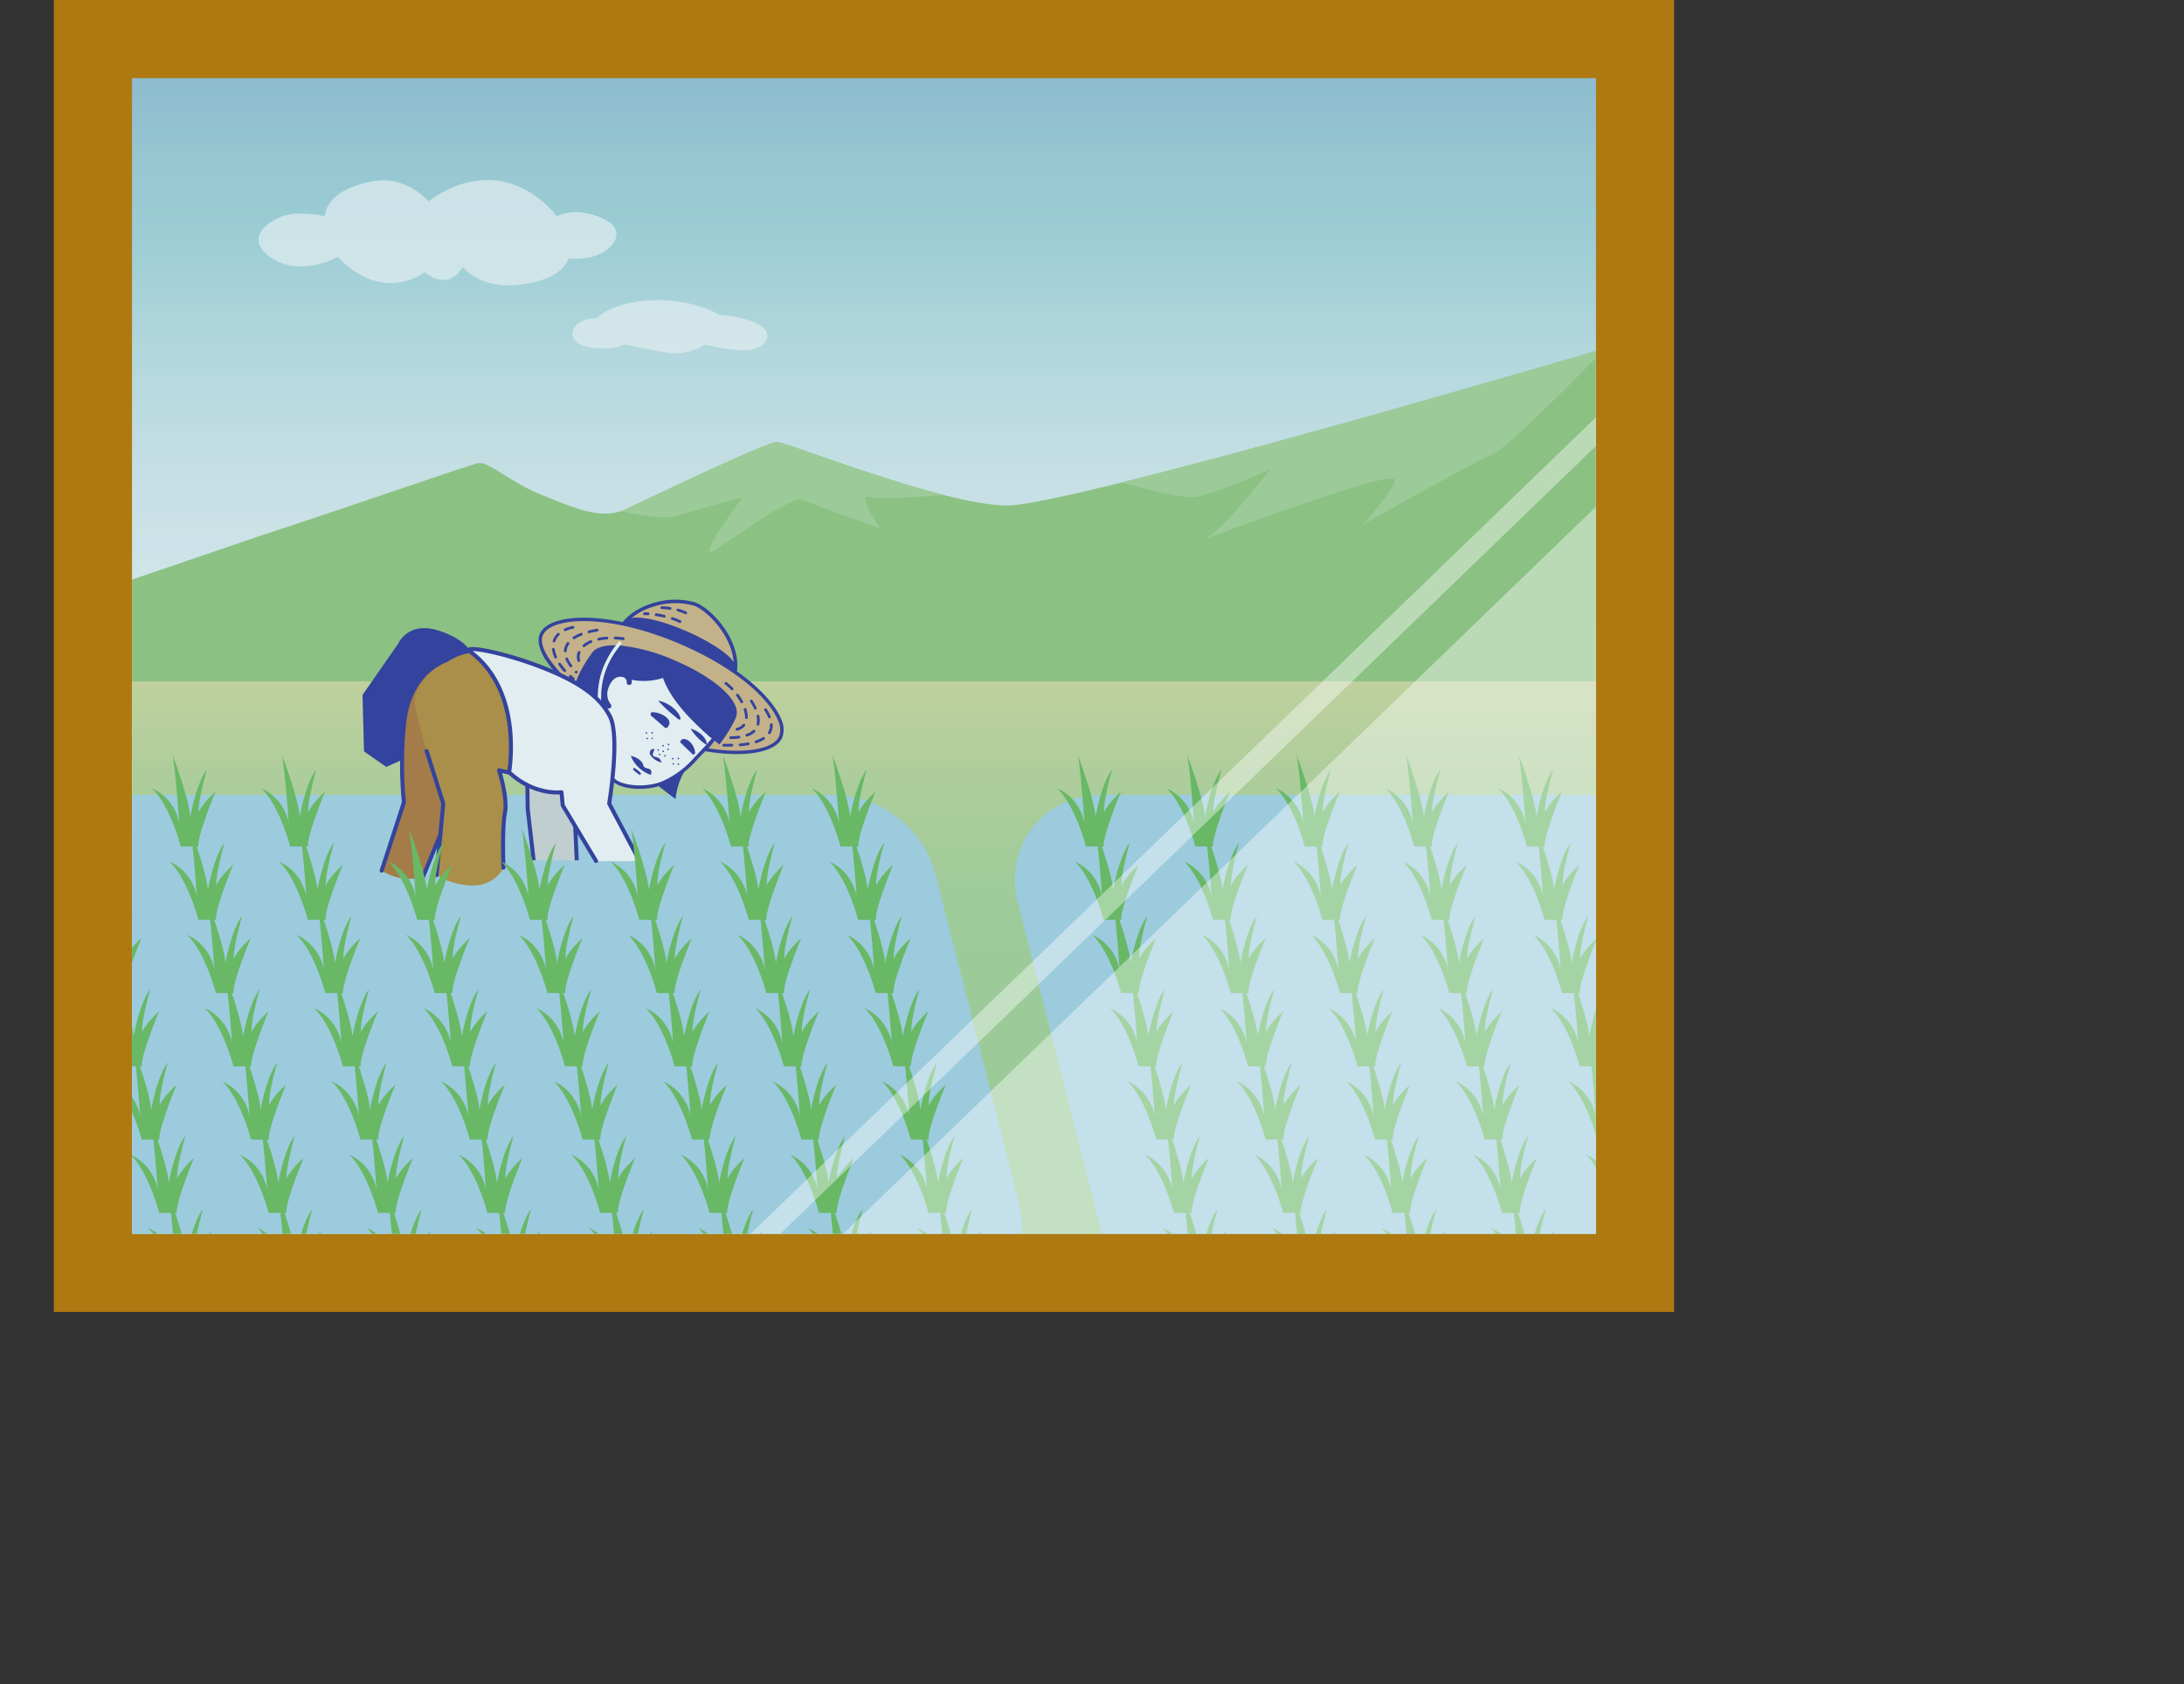 <svg xmlns="http://www.w3.org/2000/svg" viewBox="0 0 541.91 417.93"><rect x="0" y="0" width="541.91" height="417.93" fill="#333333" stroke="none"/><defs><linearGradient id="名称未設定グラデーション_106" x1="214.38" y1="163.99" x2="214.38" y2="-.62" gradientUnits="userSpaceOnUse"><stop offset="0" stop-color="#ecf5f7"/><stop offset=".13" stop-color="#e6f2f5"/><stop offset=".29" stop-color="#d6ebee"/><stop offset=".47" stop-color="#bcdfe4"/><stop offset=".65" stop-color="#9bd0d7"/><stop offset=".75" stop-color="#95c9d4"/><stop offset=".91" stop-color="#83b6cd"/><stop offset="1" stop-color="#74a7c7"/></linearGradient><linearGradient id="名称未設定グラデーション_2" x1="214.38" y1="237.65" x2="214.38" y2="152.33" gradientUnits="userSpaceOnUse"><stop offset="0" stop-color="#9dce83"/><stop offset=".21" stop-color="#a2cf84"/><stop offset=".47" stop-color="#b1d186"/><stop offset=".75" stop-color="#c9d589"/><stop offset="1" stop-color="#e5da8d"/></linearGradient><clipPath id="clip-path" transform="translate(13.37)"><path style="fill:none" d="M19.4 19.4h363.23v286.79H19.4z"/></clipPath><clipPath id="clip-path-2" transform="translate(13.37)"><path class="cls-2" d="M19.4 19.4h363.23v286.79H19.4z"/></clipPath><style>.cls-17{fill:none}.cls-2{fill:#9cc2cc;opacity:.3}.cls-3{fill:#af7912}.cls-13,.cls-20,.cls-6{fill:#fff}.cls-6{opacity:.7}.cls-8{fill:#9dce83}.cls-10{fill:#9dcee5}.cls-11{fill:#53b43b}.cls-12{fill:#080d89}.cls-14{fill:#d4a96e}.cls-17{stroke:#080d89;stroke-linecap:round;stroke-linejoin:round}.cls-20{opacity:.4}</style></defs><g id="レイヤー_2" data-name="レイヤー 2"><g id="レイヤー_1-2" data-name="レイヤー 1"><path class="cls-3" transform="rotate(-90 207.695 156.115)" d="M38.22-38.22h325.59v402.03H38.22z"/><path style="fill:url(#名称未設定グラデーション_106)" d="M32.77 19.4H396v286.79H32.77z"/><path style="fill:url(#名称未設定グラデーション_2)" d="M32.77 169.07H396v137.12H32.77z"/><path class="cls-6" d="M141.42 85.42s-1.72 1.62-8.32.78-5.56-7.2 1.53-7.2c0 0 4-4.23 14.2-4.5s16.41 3.69 16.41 3.69 5.61.13 9.74 2.42 1.4 5.88-2.55 6.27-10.88-1.36-10.88-1.36a13.72 13.72 0 0 1-10.26 1.85c-6.29-1.11-9.87-1.95-9.87-1.95ZM70.45 63.77s-9.2 5.24-16.68.1.81-10.5 6.11-10.87a32.63 32.63 0 0 1 7.38.62S67 47 79.64 44.91C87.53 43.59 93 50 93 50s8-6.87 18.16-5c8.45 1.56 13.64 8.69 13.64 8.69s4.88-2.9 12.31 1c5.89 3.11.66 10.42-9.45 9.47 0 0-1 5.25-12.25 6.52-9.81 1.11-14-4.43-14-4.43s-3 6.34-9.41 1.3c0 .03-10.17 8.09-21.55-3.78Z" transform="translate(13.37)"/><path d="M51.7 132.8c24.16-7.88 51-17.33 53.58-17.86s7.88 4.73 15.76 7.88 14.7 6.3 20.48 3.68 35.2-16.81 37.82-16.81 41.5 15.76 57.26 15.76 146-38.35 146-38.35v82H19.4v-25.27Z" transform="translate(13.37)" style="fill:#85c265"/><path class="cls-8" d="M154.13 128.07c5.25-1.57 16.81-4.72 16.81-4.72s-12.33 16.43-6.83 13.13c2.62-1.58 16.81-12.08 21-12.61l20 7.35s-6.3-8.93-2.63-7.87c1.67.47 9.24.3 18.15-.56-17.57-4.49-39.32-13.1-41.26-13.1-2.62 0-32 14.18-37.82 16.81-.32.14-.64.27-1 .38 5.45 1.12 11.18 1.91 13.58 1.19ZM382.63 87.1s-74.62 22-117.74 32.65c6 1.66 14.89 3.93 17.93 3.6 4.73-.53 18.91-6.83 18.91-6.83s-11.55 15.23-16.28 17.33c0 0 47.28-17.9 47.28-14.71 0 2.1-7.88 11-7.88 11s27.84-15.75 32-17.33c2.76-1 16.84-14.75 25.74-24Z" transform="translate(13.37)"/><g style="clip-path:url(#clip-path)"><path class="cls-10" d="M465.23 331.49h-178a26.7 26.7 0 0 1-25.88-20.15l-22.28-87.87a21 21 0 0 1 20.37-26.18h185.3a26.69 26.69 0 0 1 25.89 20.14l20.48 80.79a26.7 26.7 0 0 1-25.88 33.27Z" transform="translate(13.37)"/><path class="cls-11" d="M256.09 210.08s-2.55-10-7.13-14.45a11.89 11.89 0 0 1 6.77 8.71s-.82-12-1.64-16.93c0 0 4.1 10.93 4.37 15.3 0 0 1.41-8.22 4.14-11.77 0 0-2.26 7.81-2 10.62 0 0 .64-1.86 4.19-5.14 0 0-4.56 10.93-4.29 13.66Z" transform="translate(13.37)"/><path class="cls-11" d="M260.45 228.26s-2.55-10-7.13-14.45a11.9 11.9 0 0 1 6.77 8.72s-.82-12-1.64-16.94c0 0 4.1 10.93 4.37 15.3 0 0 1.41-8.22 4.14-11.77 0 0-2.26 7.81-2 10.62 0 0 .63-1.86 4.19-5.13 0 0-4.56 10.92-4.29 13.65Z" transform="translate(13.37)"/><path class="cls-11" d="M264.81 246.45s-2.55-10-7.13-14.45a11.87 11.87 0 0 1 6.77 8.71s-.82-12-1.64-16.93c0 0 4.1 10.92 4.37 15.29 0 0 1.41-8.22 4.14-11.77 0 0-2.27 7.81-2 10.63 0 0 .63-1.86 4.18-5.14 0 0-4.55 10.92-4.28 13.66Z" transform="translate(13.37)"/><path class="cls-11" d="M269.17 264.63s-2.55-10-7.13-14.45a11.92 11.92 0 0 1 6.77 8.71s-.82-12-1.64-16.93c0 0 4.1 10.92 4.37 15.29 0 0 1.41-8.21 4.14-11.76 0 0-2.27 7.81-2.05 10.62 0 0 .64-1.86 4.19-5.14 0 0-4.55 10.93-4.28 13.66Z" transform="translate(13.37)"/><path class="cls-11" d="M273.52 282.81s-2.54-10-7.12-14.45a11.92 11.92 0 0 1 6.77 8.72s-.82-12-1.64-16.94c0 0 4.1 10.93 4.37 15.3 0 0 1.41-8.22 4.14-11.77 0 0-2.27 7.81-2.05 10.62 0 0 .64-1.86 4.19-5.13 0 0-4.55 10.92-4.28 13.65Z" transform="translate(13.37)"/><path class="cls-11" d="M277.88 301s-2.54-10-7.12-14.45a11.89 11.89 0 0 1 6.77 8.71s-.82-12-1.64-16.93c0 0 4.1 10.92 4.37 15.29 0 0 1.4-8.22 4.14-11.77 0 0-2.27 7.81-2 10.63 0 0 .64-1.86 4.19-5.14 0 0-4.55 10.92-4.28 13.66Z" transform="translate(13.37)"/><path class="cls-11" d="M282.24 319.18s-2.54-10-7.12-14.45a11.92 11.92 0 0 1 6.77 8.71s-.82-12-1.64-16.93c0 0 4.1 10.92 4.37 15.29 0 0 1.4-8.21 4.13-11.76 0 0-2.26 7.8-2 10.62 0 0 .64-1.86 4.19-5.14 0 0-4.55 10.93-4.28 13.66ZM283.23 210.08s-2.54-10-7.12-14.45a11.92 11.92 0 0 1 6.77 8.71s-.82-12-1.64-16.93c0 0 4.1 10.93 4.37 15.3 0 0 1.4-8.22 4.14-11.77 0 0-2.27 7.81-2.05 10.62 0 0 .64-1.86 4.19-5.14 0 0-4.55 10.93-4.28 13.66Z" transform="translate(13.37)"/><path class="cls-11" d="M287.59 228.26s-2.54-10-7.12-14.45a11.92 11.92 0 0 1 6.77 8.72s-.82-12-1.64-16.94c0 0 4.1 10.93 4.37 15.3 0 0 1.4-8.22 4.13-11.77 0 0-2.26 7.81-2 10.62 0 0 .64-1.86 4.19-5.13 0 0-4.55 10.92-4.28 13.65Z" transform="translate(13.37)"/><path class="cls-11" d="M292 246.45s-2.54-10-7.12-14.45a11.89 11.89 0 0 1 6.77 8.71s-.82-12-1.64-16.93c0 0 4.1 10.92 4.37 15.29 0 0 1.4-8.22 4.13-11.77 0 0-2.26 7.81-2 10.63 0 0 .64-1.86 4.19-5.14 0 0-4.55 10.92-4.28 13.66Z" transform="translate(13.37)"/><path class="cls-11" d="M296.31 264.63s-2.54-10-7.13-14.45a11.92 11.92 0 0 1 6.78 8.71s-.82-12-1.64-16.93c0 0 4.09 10.92 4.37 15.29 0 0 1.4-8.21 4.13-11.76 0 0-2.26 7.81-2 10.62 0 0 .64-1.86 4.19-5.14 0 0-4.55 10.93-4.28 13.66Z" transform="translate(13.37)"/><path class="cls-11" d="M300.67 282.81s-2.54-10-7.13-14.45a11.92 11.92 0 0 1 6.78 8.72s-.82-12-1.64-16.94c0 0 4.09 10.93 4.37 15.3 0 0 1.4-8.22 4.13-11.77 0 0-2.26 7.81-2 10.62 0 0 .64-1.86 4.19-5.13 0 0-4.56 10.92-4.28 13.65Z" transform="translate(13.37)"/><path class="cls-11" d="M305 301s-2.54-10-7.13-14.45a11.89 11.89 0 0 1 6.78 8.71s-.82-12-1.64-16.93c0 0 4.09 10.92 4.37 15.29 0 0 1.4-8.22 4.13-11.77 0 0-2.26 7.81-2 10.63 0 0 .64-1.86 4.19-5.14 0 0-4.56 10.92-4.28 13.66Z" transform="translate(13.37)"/><path class="cls-11" d="M309.39 319.18s-2.54-10-7.13-14.45a11.89 11.89 0 0 1 6.77 8.71s-.81-12-1.63-16.93c0 0 4.09 10.92 4.37 15.29 0 0 1.4-8.21 4.13-11.76 0 0-2.26 7.8-2 10.62 0 0 .64-1.86 4.19-5.14 0 0-4.56 10.93-4.28 13.66ZM310.38 210.08s-2.54-10-7.13-14.45a11.92 11.92 0 0 1 6.78 8.71s-.82-12-1.64-16.93c0 0 4.09 10.93 4.37 15.3 0 0 1.4-8.22 4.13-11.77 0 0-2.26 7.81-2 10.62 0 0 .64-1.86 4.19-5.14 0 0-4.56 10.93-4.28 13.66Z" transform="translate(13.37)"/><path class="cls-11" d="M314.74 228.26s-2.55-10-7.13-14.45a11.9 11.9 0 0 1 6.77 8.72s-.82-12-1.63-16.94c0 0 4.09 10.93 4.37 15.3 0 0 1.4-8.22 4.13-11.77 0 0-2.26 7.81-2 10.62 0 0 .64-1.86 4.19-5.13 0 0-4.56 10.92-4.28 13.65Z" transform="translate(13.37)"/><path class="cls-11" d="M319.1 246.45s-2.55-10-7.13-14.45a11.87 11.87 0 0 1 6.77 8.71s-.82-12-1.64-16.93c0 0 4.1 10.92 4.37 15.29 0 0 1.41-8.22 4.14-11.77 0 0-2.26 7.81-2 10.63 0 0 .64-1.86 4.19-5.14 0 0-4.56 10.92-4.29 13.66Z" transform="translate(13.37)"/><path class="cls-11" d="M323.46 264.63s-2.55-10-7.13-14.45a11.89 11.89 0 0 1 6.77 8.71s-.82-12-1.64-16.93c0 0 4.1 10.92 4.37 15.29 0 0 1.41-8.21 4.14-11.76 0 0-2.26 7.81-2 10.62 0 0 .64-1.86 4.19-5.14 0 0-4.56 10.93-4.29 13.66Z" transform="translate(13.37)"/><path class="cls-11" d="M327.82 282.81s-2.55-10-7.13-14.45a11.9 11.9 0 0 1 6.77 8.72s-.82-12-1.64-16.94c0 0 4.1 10.93 4.37 15.3 0 0 1.41-8.22 4.14-11.77 0 0-2.27 7.81-2 10.62 0 0 .63-1.86 4.19-5.13 0 0-4.56 10.92-4.29 13.65Z" transform="translate(13.37)"/><path class="cls-11" d="M332.18 301s-2.55-10-7.13-14.45a11.89 11.89 0 0 1 6.77 8.71s-.82-12-1.64-16.93c0 0 4.1 10.92 4.37 15.29 0 0 1.41-8.22 4.14-11.77 0 0-2.27 7.81-2.05 10.63 0 0 .64-1.86 4.19-5.14 0 0-4.55 10.92-4.28 13.66Z" transform="translate(13.37)"/><path class="cls-11" d="M336.53 319.18s-2.54-10-7.12-14.45a11.92 11.92 0 0 1 6.77 8.71s-.82-12-1.64-16.93c0 0 4.1 10.92 4.37 15.29 0 0 1.41-8.21 4.14-11.76 0 0-2.27 7.8-2.05 10.62 0 0 .64-1.86 4.19-5.14 0 0-4.55 10.93-4.28 13.66ZM337.53 210.08s-2.55-10-7.13-14.45a11.92 11.92 0 0 1 6.77 8.71s-.82-12-1.64-16.93c0 0 4.1 10.93 4.37 15.3 0 0 1.41-8.22 4.14-11.77 0 0-2.27 7.81-2.05 10.62 0 0 .64-1.86 4.19-5.14 0 0-4.55 10.93-4.28 13.66Z" transform="translate(13.37)"/><path class="cls-11" d="M341.88 228.26s-2.54-10-7.12-14.45a11.92 11.92 0 0 1 6.77 8.72s-.82-12-1.64-16.94c0 0 4.1 10.93 4.37 15.3 0 0 1.41-8.22 4.14-11.77 0 0-2.27 7.81-2 10.62 0 0 .64-1.86 4.19-5.13 0 0-4.55 10.92-4.28 13.65Z" transform="translate(13.37)"/><path class="cls-11" d="M346.24 246.45s-2.54-10-7.12-14.45a11.89 11.89 0 0 1 6.77 8.71s-.82-12-1.64-16.93c0 0 4.1 10.92 4.37 15.29 0 0 1.4-8.22 4.14-11.77 0 0-2.27 7.81-2.05 10.63 0 0 .64-1.86 4.19-5.14 0 0-4.55 10.92-4.28 13.66Z" transform="translate(13.37)"/><path class="cls-11" d="M350.6 264.63s-2.54-10-7.12-14.45a11.92 11.92 0 0 1 6.77 8.71s-.82-12-1.64-16.93c0 0 4.1 10.92 4.37 15.29 0 0 1.4-8.21 4.13-11.76 0 0-2.26 7.81-2 10.62 0 0 .64-1.86 4.19-5.14 0 0-4.55 10.93-4.28 13.66Z" transform="translate(13.37)"/><path class="cls-11" d="M355 282.81s-2.54-10-7.12-14.45a11.92 11.92 0 0 1 6.77 8.72s-.82-12-1.64-16.94c0 0 4.1 10.93 4.37 15.3 0 0 1.4-8.22 4.13-11.77 0 0-2.26 7.81-2 10.62 0 0 .64-1.86 4.19-5.13 0 0-4.55 10.92-4.28 13.65Z" transform="translate(13.37)"/><path class="cls-11" d="M359.32 301s-2.54-10-7.13-14.45a11.89 11.89 0 0 1 6.78 8.71s-.82-12-1.64-16.93c0 0 4.1 10.92 4.37 15.29 0 0 1.4-8.22 4.13-11.77 0 0-2.26 7.81-2 10.63 0 0 .64-1.86 4.19-5.14 0 0-4.55 10.92-4.28 13.66Z" transform="translate(13.37)"/><path class="cls-11" d="M363.68 319.18s-2.54-10-7.13-14.45a11.92 11.92 0 0 1 6.78 8.71s-.82-12-1.64-16.93c0 0 4.09 10.92 4.37 15.29 0 0 1.4-8.21 4.13-11.76 0 0-2.26 7.8-2 10.62 0 0 .64-1.86 4.19-5.14 0 0-4.56 10.93-4.28 13.66ZM365.5 210.08s-2.54-10-7.12-14.45a11.92 11.92 0 0 1 6.77 8.71s-.82-12-1.64-16.93c0 0 4.1 10.93 4.37 15.3 0 0 1.4-8.22 4.14-11.77 0 0-2.27 7.81-2 10.62 0 0 .64-1.86 4.19-5.14 0 0-4.55 10.93-4.28 13.66Z" transform="translate(13.37)"/><path class="cls-11" d="M369.86 228.26s-2.54-10-7.12-14.45a11.92 11.92 0 0 1 6.77 8.72s-.82-12-1.64-16.94c0 0 4.1 10.93 4.37 15.3 0 0 1.4-8.22 4.13-11.77 0 0-2.26 7.81-2 10.62 0 0 .64-1.86 4.19-5.13 0 0-4.55 10.92-4.28 13.65Z" transform="translate(13.37)"/><path class="cls-11" d="M374.22 246.45s-2.54-10-7.12-14.45a11.89 11.89 0 0 1 6.77 8.71s-.82-12-1.64-16.93c0 0 4.1 10.92 4.37 15.29 0 0 1.4-8.22 4.13-11.77 0 0-2.26 7.81-2 10.63 0 0 .64-1.86 4.19-5.14 0 0-4.55 10.92-4.28 13.66Z" transform="translate(13.37)"/><path class="cls-11" d="M378.58 264.63s-2.54-10-7.13-14.45a11.92 11.92 0 0 1 6.78 8.71s-.82-12-1.64-16.93c0 0 4.09 10.92 4.37 15.29 0 0 1.4-8.21 4.13-11.76 0 0-2.26 7.81-2 10.62 0 0 .64-1.86 4.19-5.14 0 0-4.55 10.93-4.28 13.66Z" transform="translate(13.37)"/><path class="cls-11" d="M382.94 282.81s-2.54-10-7.13-14.45a11.92 11.92 0 0 1 6.78 8.72s-.82-12-1.64-16.94c0 0 4.09 10.93 4.37 15.3 0 0 1.4-8.22 4.13-11.77 0 0-2.26 7.81-2 10.62 0 0 .64-1.86 4.19-5.13 0 0-4.56 10.92-4.28 13.65Z" transform="translate(13.37)"/><path class="cls-11" d="M387.3 301s-2.54-10-7.13-14.45a11.89 11.89 0 0 1 6.78 8.71s-.82-12-1.64-16.93c0 0 4.09 10.92 4.37 15.29 0 0 1.4-8.22 4.13-11.77 0 0-2.26 7.81-2 10.63 0 0 .64-1.86 4.19-5.14 0 0-4.56 10.92-4.28 13.66Z" transform="translate(13.37)"/><path class="cls-11" d="M391.66 319.18s-2.54-10-7.13-14.45a11.89 11.89 0 0 1 6.77 8.71s-.81-12-1.63-16.93c0 0 4.09 10.92 4.37 15.29 0 0 1.4-8.21 4.13-11.76 0 0-2.26 7.8-2 10.62 0 0 .64-1.86 4.19-5.14 0 0-4.56 10.93-4.28 13.66ZM392.65 210.08s-2.54-10-7.13-14.45a11.92 11.92 0 0 1 6.78 8.71s-.82-12-1.64-16.93c0 0 4.09 10.93 4.37 15.3 0 0 1.4-8.22 4.13-11.77 0 0-2.26 7.81-2 10.62 0 0 .64-1.86 4.19-5.14 0 0-4.56 10.93-4.28 13.66Z" transform="translate(13.37)"/><path class="cls-11" d="M397 228.26s-2.55-10-7.13-14.45a11.9 11.9 0 0 1 6.77 8.72s-.82-12-1.63-16.94c0 0 4.09 10.93 4.37 15.3 0 0 1.4-8.22 4.13-11.77 0 0-2.26 7.81-2 10.62 0 0 .64-1.86 4.19-5.13 0 0-4.56 10.92-4.28 13.65Z" transform="translate(13.37)"/><path class="cls-11" d="M401.37 246.45s-2.55-10-7.13-14.45a11.87 11.87 0 0 1 6.77 8.71s-.82-12-1.64-16.93c0 0 4.1 10.92 4.37 15.29 0 0 1.41-8.22 4.14-11.77 0 0-2.26 7.81-2 10.63 0 0 .64-1.86 4.19-5.14 0 0-4.56 10.92-4.28 13.66Z" transform="translate(13.37)"/><path class="cls-11" d="M405.73 264.63s-2.55-10-7.13-14.45a11.89 11.89 0 0 1 6.77 8.71s-.82-12-1.64-16.93c0 0 4.1 10.92 4.37 15.29 0 0 1.41-8.21 4.14-11.76 0 0-2.26 7.81-2 10.62 0 0 .64-1.86 4.19-5.14 0 0-4.56 10.93-4.29 13.66Z" transform="translate(13.37)"/><path class="cls-11" d="M410.09 282.81s-2.55-10-7.13-14.45a11.9 11.9 0 0 1 6.77 8.72s-.82-12-1.64-16.94c0 0 4.1 10.93 4.37 15.3 0 0 1.41-8.22 4.14-11.77 0 0-2.27 7.81-2 10.62 0 0 .63-1.86 4.19-5.13 0 0-4.56 10.92-4.29 13.65Z" transform="translate(13.37)"/><path class="cls-11" d="M414.45 301s-2.55-10-7.13-14.45a11.89 11.89 0 0 1 6.77 8.71s-.82-12-1.64-16.93c0 0 4.1 10.92 4.37 15.29 0 0 1.41-8.22 4.14-11.77 0 0-2.27 7.81-2 10.63 0 0 .64-1.86 4.19-5.14 0 0-4.55 10.92-4.28 13.66Z" transform="translate(13.37)"/><path class="cls-11" d="M418.81 319.18s-2.55-10-7.13-14.45a11.92 11.92 0 0 1 6.77 8.71s-.82-12-1.64-16.93c0 0 4.1 10.92 4.37 15.29 0 0 1.41-8.21 4.14-11.76 0 0-2.27 7.8-2.05 10.62 0 0 .64-1.86 4.19-5.14 0 0-4.55 10.93-4.28 13.66ZM419.8 210.08s-2.55-10-7.13-14.45a11.92 11.92 0 0 1 6.77 8.71s-.82-12-1.64-16.93c0 0 4.1 10.93 4.37 15.3 0 0 1.41-8.22 4.14-11.77 0 0-2.27 7.81-2.05 10.62 0 0 .64-1.86 4.19-5.14 0 0-4.55 10.93-4.28 13.66Z" transform="translate(13.37)"/><path class="cls-11" d="M424.15 228.26s-2.54-10-7.12-14.45a11.92 11.92 0 0 1 6.77 8.72s-.82-12-1.64-16.94c0 0 4.1 10.93 4.37 15.3 0 0 1.41-8.22 4.14-11.77 0 0-2.27 7.81-2.05 10.62 0 0 .64-1.86 4.19-5.13 0 0-4.55 10.92-4.28 13.65Z" transform="translate(13.37)"/><path class="cls-11" d="M428.51 246.45s-2.54-10-7.12-14.45a11.89 11.89 0 0 1 6.77 8.71s-.82-12-1.64-16.93c0 0 4.1 10.92 4.37 15.29 0 0 1.4-8.22 4.14-11.77 0 0-2.27 7.81-2 10.63 0 0 .64-1.86 4.19-5.14 0 0-4.55 10.92-4.28 13.66Z" transform="translate(13.37)"/><path class="cls-11" d="M432.87 264.63s-2.54-10-7.12-14.45a11.92 11.92 0 0 1 6.77 8.71s-.82-12-1.64-16.93c0 0 4.1 10.92 4.37 15.29 0 0 1.4-8.21 4.14-11.76 0 0-2.27 7.81-2.05 10.62 0 0 .64-1.86 4.19-5.14 0 0-4.55 10.93-4.28 13.66Z" transform="translate(13.37)"/><path class="cls-11" d="M437.23 282.81s-2.54-10-7.12-14.45a11.92 11.92 0 0 1 6.77 8.72s-.82-12-1.64-16.94c0 0 4.1 10.93 4.37 15.3 0 0 1.4-8.22 4.13-11.77 0 0-2.26 7.81-2 10.62 0 0 .64-1.86 4.19-5.13 0 0-4.55 10.92-4.28 13.65Z" transform="translate(13.37)"/><path class="cls-11" d="M441.59 301s-2.54-10-7.13-14.45a11.89 11.89 0 0 1 6.78 8.71s-.82-12-1.64-16.93c0 0 4.1 10.92 4.37 15.29 0 0 1.4-8.22 4.13-11.77 0 0-2.26 7.81-2 10.63 0 0 .64-1.86 4.19-5.14 0 0-4.55 10.92-4.28 13.66Z" transform="translate(13.37)"/><path class="cls-11" d="M446 319.18s-2.54-10-7.13-14.45a11.92 11.92 0 0 1 6.78 8.71s-.82-12-1.64-16.93c0 0 4.09 10.92 4.37 15.29 0 0 1.4-8.21 4.13-11.76 0 0-2.26 7.8-2 10.62 0 0 .64-1.86 4.19-5.14 0 0-4.56 10.93-4.28 13.66ZM446.94 210.08s-2.54-10-7.13-14.45a11.92 11.92 0 0 1 6.78 8.71s-.82-12-1.64-16.93c0 0 4.09 10.93 4.37 15.3 0 0 1.4-8.22 4.13-11.77 0 0-2.26 7.81-2 10.62 0 0 .64-1.86 4.19-5.14 0 0-4.55 10.93-4.28 13.66Z" transform="translate(13.37)"/><path class="cls-11" d="M451.3 228.26s-2.54-10-7.13-14.45a11.92 11.92 0 0 1 6.78 8.72s-.82-12-1.64-16.94c0 0 4.09 10.93 4.37 15.3 0 0 1.4-8.22 4.13-11.77 0 0-2.26 7.81-2 10.62 0 0 .64-1.86 4.19-5.13 0 0-4.56 10.92-4.28 13.65Z" transform="translate(13.37)"/><path class="cls-11" d="M455.66 246.45s-2.54-10-7.13-14.45a11.89 11.89 0 0 1 6.78 8.71s-.82-12-1.64-16.93c0 0 4.09 10.92 4.37 15.29 0 0 1.4-8.22 4.13-11.77 0 0-2.26 7.81-2 10.63 0 0 .64-1.86 4.19-5.14 0 0-4.56 10.92-4.28 13.66Z" transform="translate(13.37)"/><path class="cls-11" d="M460 264.63s-2.54-10-7.13-14.45a11.89 11.89 0 0 1 6.77 8.71s-.81-12-1.63-16.93c0 0 4.09 10.92 4.37 15.29 0 0 1.4-8.21 4.13-11.76 0 0-2.26 7.81-2 10.62 0 0 .64-1.86 4.19-5.14 0 0-4.56 10.93-4.28 13.66Z" transform="translate(13.37)"/><path class="cls-11" d="M464.38 282.81s-2.55-10-7.13-14.45a11.9 11.9 0 0 1 6.77 8.72s-.82-12-1.63-16.94c0 0 4.09 10.93 4.37 15.3 0 0 1.4-8.22 4.13-11.77 0 0-2.26 7.81-2 10.62 0 0 .64-1.86 4.19-5.13 0 0-4.56 10.92-4.28 13.65Z" transform="translate(13.37)"/><path class="cls-11" d="M468.74 301s-2.55-10-7.13-14.45a11.87 11.87 0 0 1 6.77 8.71s-.82-12-1.64-16.93c0 0 4.1 10.92 4.37 15.29 0 0 1.41-8.22 4.14-11.77 0 0-2.26 7.81-2 10.63 0 0 .64-1.86 4.19-5.14 0 0-4.56 10.92-4.29 13.66Z" transform="translate(13.37)"/><path class="cls-11" d="M473.1 319.18s-2.55-10-7.13-14.45a11.89 11.89 0 0 1 6.77 8.71s-.82-12-1.64-16.93c0 0 4.1 10.92 4.37 15.29 0 0 1.41-8.21 4.14-11.76 0 0-2.27 7.8-2 10.62 0 0 .63-1.86 4.19-5.14 0 0-4.56 10.93-4.29 13.66Z" transform="translate(13.37)"/><path class="cls-10" d="M213.47 331.49h-178a26.7 26.7 0 0 1-25.9-20.15l-22.28-87.87a21 21 0 0 1 20.37-26.18H193a26.69 26.69 0 0 1 25.88 20.14l20.49 80.79a26.71 26.71 0 0 1-25.9 33.27Z" transform="translate(13.37)"/><path class="cls-12" d="M158 188.76c-2.64 4.29-3.29 6-3.76 9.55l-4.69-3.58c2.23-1.82 8.45-5.97 8.45-5.97Z" transform="translate(13.37)"/><path class="cls-13" d="M134.12 179.68c-2.58-6.15-2.15-9.39 6.22-17.05 10.42-9.55 27.37-3.14 27.31 11 0 6.07-3.61 9.62-7.8 14-2.35 2.44-4.15 4.52-8.3 6.45-4.42 2-10.61 1.31-12.54-.46-3.54-3.25-3-9.41-3.14-10.5" transform="translate(13.37)"/><path class="cls-12" d="M137.21 192.08a8.38 8.38 0 0 0 1.5 1.88c2.14 2 8.57 2.59 13 .53a23.57 23.57 0 0 0 7.94-6l.85-.9c4.05-4.21 7.54-7.85 7.56-13.92a15.39 15.39 0 0 0-9.36-14.53 17.31 17.31 0 0 0-18.7 3.16c-8.46 7.75-9 11.18-6.33 17.55a.45.45 0 0 0 .58.24.44.44 0 0 0 .23-.58c-2.52-6-2-9.11 6.12-16.56a16.45 16.45 0 0 1 17.74-3 14.57 14.57 0 0 1 8.83 13.73c0 5.71-3.24 9.06-7.31 13.31l-.86.9a22.78 22.78 0 0 1-7.67 5.84c-4.42 2-10.36 1.18-12.06-.38-2.94-2.7-3-7.65-3-9.51v-.71a.45.45 0 0 0-.48-.41.45.45 0 0 0-.4.48v.64c.06 1.56.09 5.3 1.82 8.24Z" transform="translate(13.37)"/><path class="cls-12" d="M165.14 184.77c-5.41-4.29-11.85-10.38-14-16.52a15.68 15.68 0 0 1-8.36.33c-2.55-3.69-8.22 1.52-5.12 6.68-2.53 3.34-3.21 5.2-3.62 8.68-2.15-3.23-4.7-7.13-6.12-9.72 11.2-37.76 55.37-12.52 37.22 10.55Z" transform="translate(13.37)"/><path class="cls-13" d="M142.75 169.35c.32-2.31-4.26-3.63-5.84 1.48a4.67 4.67 0 0 0 .79 4.38" transform="translate(13.37)"/><path class="cls-12" d="M136.82 175a6.12 6.12 0 0 0 .37.57.64.64 0 0 0 .88.14.63.63 0 0 0 .14-.88 4.09 4.09 0 0 1-.7-3.83c.81-2.63 2.4-3.27 3.52-3a1.23 1.23 0 0 1 1.1 1.27.63.63 0 0 0 1.25.18 2.46 2.46 0 0 0-2.08-2.68c-1.77-.4-4 .65-5 3.88a5.21 5.21 0 0 0 .52 4.35ZM162 184.5c-.28-1.79-2.28-3.18-4-3.67a12.43 12.43 0 0 0 3.76 3.91c.17.08.24-.07.24-.24ZM155.54 178.41c-.37.45-.94-.2-1.11-.35a37.55 37.55 0 0 1-4.5-4.17 8.21 8.21 0 0 1 4.8 2.86 4.36 4.36 0 0 1 .81 1.66ZM148.37 176.74c-.55.26-.2.93-.06 1s3.37 2.9 3.37 2.9c.56.19.82-.5 1-.83.42-1.21-1.19-2.22-1.69-2.42a5.52 5.52 0 0 0-2.62-.65ZM156.24 183.4a.9.9 0 0 0-.84.81l3.1 3c.16.15.61-.12.6-.29 0-1.52-1.34-3.54-2.86-3.52ZM148.28 186a1.14 1.14 0 0 0-.35 1.23 4.43 4.43 0 0 0 2.86 2c-.47-1.2-.71-1.16-1.92-1.51-.99-.54 1.13-2.37-.59-1.72ZM143.14 187.59a8.3 8.3 0 0 0 5 4.73c.56-2.22-1.42-1.1-1.88-2.32-.26-1.35-1.94-2.2-3.12-2.41ZM144 190.54c-.62.4-.05.61.3 1l1.12.82c.12-.19.38-.32.18-.54a8.34 8.34 0 0 0-1.6-1.28ZM151.33 186.6a.19.19 0 1 0-.27 0 .19.19 0 0 0 .27 0ZM150.45 187.38a.18.18 0 0 0 0-.27.19.19 0 0 0-.25.29.2.2 0 0 0 .25-.02ZM151.76 187.72a.2.2 0 0 0 0-.28.19.19 0 0 0-.27 0 .2.2 0 0 0 0 .28.19.19 0 0 0 .27 0ZM150.08 186.27a.19.19 0 1 0-.27 0 .19.19 0 0 0 .27 0ZM148.58 182a.2.2 0 0 0 0-.28.19.19 0 0 0-.27 0 .2.2 0 0 0 0 .28.19.19 0 0 0 .27 0ZM148.57 183.39a.19.19 0 0 0 0-.27.2.2 0 0 0-.28 0 .2.2 0 0 0 .3.25ZM147.34 183.42a.19.19 0 1 0-.27 0 .19.19 0 0 0 .27 0ZM147.17 182.05a.2.2 0 1 0-.28 0 .2.2 0 0 0 .28 0ZM155.1 188.38a.19.19 0 1 0-.27 0 .19.19 0 0 0 .27 0ZM155.09 189.76a.19.19 0 1 0-.27 0 .19.19 0 0 0 .27 0ZM153.83 189.7a.19.19 0 1 0-.27 0 .19.19 0 0 0 .27 0ZM153.69 188.41a.19.19 0 1 0-.27 0 .19.19 0 0 0 .27 0ZM151.3 185.19a.19.19 0 1 0-.27 0 .19.19 0 0 0 .27 0ZM152.53 186.1a.19.19 0 1 0-.27 0 .19.19 0 0 0 .27 0ZM152.67 184.91a.2.2 0 1 0-.28 0 .2.2 0 0 0 .28 0Z" transform="translate(13.37)"/><path class="cls-14" d="M168.53 168.81c3-8.14-5.1-17.28-9.52-18.9s-16.23-.65-19.5 8.23" transform="translate(13.37)"/><path class="cls-12" d="M139.14 158.36a.41.41 0 0 0 .22.19.43.43 0 0 0 .56-.26c1.75-4.76 5.87-6.86 9-7.79a17.55 17.55 0 0 1 9.91-.19c4.06 1.49 12.16 10.43 9.26 18.35a.43.43 0 0 0 .26.55.44.44 0 0 0 .56-.26c3.12-8.55-5.36-17.83-9.78-19.45a18.27 18.27 0 0 0-10.46.17c-3.34 1-7.72 3.23-9.59 8.32a.43.43 0 0 0 .06.37Z" transform="translate(13.37)"/><path class="cls-12" d="M169.11 165.09c-1.94-5-21.43-13.64-26.63-11.48a12.23 12.23 0 0 0-2.7 3.74c9.42-1.61 23.85 5.84 28.44 12.06a6.77 6.77 0 0 0 .89-4.32Z" transform="translate(13.37)"/><path class="cls-14" d="M155.47 159.42c17.85 7.62 27 18.44 24.86 23.46-1.47 3.43-9 4.8-18.83 3.09a21.24 21.24 0 0 0 2.22-2.61c.11-.15 1.69.13 1.81 0a26.22 26.22 0 0 0 3.26-5.38v-.06c1.53-3.59-5.16-9.41-14.94-13.6-9.59-4.11-18.58-5.06-20.27-1.61a26.57 26.57 0 0 0-4.2 8.35c-6.31-5.29-9.72-10.58-8.46-13.51 2.18-5.04 16.69-5.75 34.55 1.87Z" transform="translate(13.37)"/><path class="cls-12" d="M120.55 157.36c1.17-2.73 5.47-4.21 11.78-4.06 6.77.16 15 2.2 23.31 5.72 15.17 6.48 22.85 14.53 24.83 19.46a5.91 5.91 0 0 1 .26 4.57c-1.61 3.73-9.36 5.08-19.31 3.35a.45.45 0 0 1-.34-.31.43.43 0 0 1 .13-.44 20.32 20.32 0 0 0 2.16-2.55c.2-.27.53-.24 1.27-.18h.63a25.49 25.49 0 0 0 3.11-5.13c1.36-3.19-5.1-8.92-14.71-13s-18.21-4.88-19.71-1.81v.07a26.22 26.22 0 0 0-4.13 8.19.43.43 0 0 1-.29.31.41.41 0 0 1-.41-.08 34.19 34.19 0 0 1-7.42-8.17c-1.36-2.42-1.8-4.45-1.16-5.94Zm12.69 5.1c.92-1.81 3.54-2.58 7.58-2.23a45.42 45.42 0 0 1 13.23 3.67c10.4 4.45 16.77 10.41 15.16 14.17a.14.14 0 0 0 0 .06 26.82 26.82 0 0 1-3.31 5.46c-.2.28-.55.25-1.3.19h-.61c-.56.74-1.11 1.42-1.58 1.93 9 1.43 16.16.24 17.54-3a5.14 5.14 0 0 0-.27-3.91c-1.91-4.77-9.44-12.61-24.36-19-8.16-3.49-16.33-5.49-23-5.65-5.85-.15-10 1.18-11 3.53-.56 1.29-.09 3.18 1.36 5.47a33.37 33.37 0 0 0 6.46 7.1 28.92 28.92 0 0 1 4.1-7.79Z" transform="translate(13.37)"/><path class="cls-12" d="M165.14 184.77c-1.4-1.11-2.87-2.34-4.31-3.66l4.62-4 3 1.92a23 23 0 0 1-3.31 5.74ZM165.85 184.93a.35.35 0 0 1 .35-.33h2a.35.35 0 0 1 .35.33.35.35 0 0 1-.34.35h-2a.34.34 0 0 1-.28-.16.41.41 0 0 1-.08-.19Zm4.07-.05a.34.34 0 0 1 .31-.36c.7-.07 1.37-.15 2-.27a.34.34 0 0 1 .39.28.33.33 0 0 1-.27.39 20.38 20.38 0 0 1-2.05.27.33.33 0 0 1-.3-.19.38.38 0 0 1-.08-.12Zm4-.68a.34.34 0 0 1 .22-.43 9 9 0 0 0 1.59-.7l.18-.11a.33.33 0 0 1 .46.1.34.34 0 0 1-.1.47l-.2.12a9.16 9.16 0 0 1-1.72.77.35.35 0 0 1-.4-.15Zm3.32-2.55a3.15 3.15 0 0 0 .44-1.75.34.34 0 1 1 .67 0 3.83 3.83 0 0 1-.53 2.14.34.34 0 0 1-.47.11.25.25 0 0 1-.11-.12.32.32 0 0 1 .01-.38Zm0-3.6a10.7 10.7 0 0 0-.94-1.73.35.35 0 0 1 .09-.47.34.34 0 0 1 .47.1 11 11 0 0 1 1 1.84.33.33 0 0 1-.19.44.34.34 0 0 1-.42-.14s0-.03-.01-.04ZM167.6 183.08a.34.34 0 0 1 .33-.35 17 17 0 0 0 2-.13.33.33 0 0 1 .38.29.34.34 0 0 1-.29.38 18.39 18.39 0 0 1-2.07.14.34.34 0 0 1-.29-.17.3.3 0 0 1-.06-.16Zm4-.49a.35.35 0 0 1 .2-.44 4.73 4.73 0 0 0 1-.44 3.85 3.85 0 0 0 .68-.5.35.35 0 0 1 .48 0 .34.34 0 0 1 0 .48 4.78 4.78 0 0 1-.79.59 6 6 0 0 1-1.08.49.33.33 0 0 1-.4-.14Zm2.76-2.93a4.57 4.57 0 0 0 0-1.88.35.35 0 0 1 .28-.4.34.34 0 0 1 .39.28 5.22 5.22 0 0 1 0 2.16.35.35 0 0 1-.41.25.33.33 0 0 1-.22-.16.35.35 0 0 1-.01-.25Zm-.59-3.74a13.14 13.14 0 0 0-1-1.75.34.34 0 0 1 .58-.36 15.81 15.81 0 0 1 1 1.84.34.34 0 0 1-.6.31s.05-.03.05-.04ZM169.16 181.08a.33.33 0 0 1 .24-.41 3.45 3.45 0 0 0 .87-.36 2.44 2.44 0 0 0 .67-.56.33.33 0 0 1 .47-.05.34.34 0 0 1 .05.48 3.27 3.27 0 0 1-.84.72 4.12 4.12 0 0 1-1.05.42.34.34 0 0 1-.38-.15.32.32 0 0 1-.03-.09Zm-2.67-11.69a.34.34 0 0 1 .48-.06 15.31 15.31 0 0 1 1.55 1.39.34.34 0 1 1-.49.47 15.32 15.32 0 0 0-1.48-1.33.76.76 0 0 1-.09-.09.35.35 0 0 1 .03-.38Zm5 8.67a5.91 5.91 0 0 0-.31-1.89.33.33 0 0 1 .22-.42.34.34 0 0 1 .43.22 6.71 6.71 0 0 1 .34 2.11.34.34 0 0 1-.35.33.33.33 0 0 1-.33-.35Zm-2.11-5.83a.34.34 0 0 1 .48.06 14.38 14.38 0 0 1 .92 1.38l.21.37a.34.34 0 0 1-.59.33l-.2-.34a13.89 13.89 0 0 0-.88-1.33.34.34 0 0 1 .07-.47ZM125.29 164.53a.34.34 0 0 1 .47.09 15.54 15.54 0 0 0 1.23 1.56.34.34 0 1 1-.5.46 15.68 15.68 0 0 1-1.29-1.64.33.33 0 0 1 .09-.47Zm-1.1-1.36a7.22 7.22 0 0 1-.58-2 .35.35 0 0 1 .3-.38.34.34 0 0 1 .37.3 7 7 0 0 0 .53 1.86.35.35 0 0 1-.18.45.36.36 0 0 1-.43-.14s-.01-.08-.01-.09Zm3.74 4.45a.35.35 0 0 1 .48 0l.74.64a.33.33 0 0 1 0 .47.34.34 0 0 1-.48.05c-.26-.22-.52-.43-.76-.65l-.07-.08a.35.35 0 0 1 .09-.43Zm-4.14-8.62a4.47 4.47 0 0 1 1.15-1.84.34.34 0 0 1 .48 0 .34.34 0 0 1 0 .48 3.82 3.82 0 0 0-1 1.57.34.34 0 0 1-.61.07.34.34 0 0 1-.02-.28Zm2.77-2.57a.33.33 0 0 1 .17-.45 8.78 8.78 0 0 1 2-.62.33.33 0 0 1 .4.26.33.33 0 0 1-.26.4 8.39 8.39 0 0 0-1.87.58.34.34 0 0 1-.43-.14s-.01-.06-.01-.07ZM126.94 163.64a.34.34 0 0 1 .63-.26 7.43 7.43 0 0 0 1 1.69.34.34 0 0 1-.07.47.35.35 0 0 1-.48-.07 9.14 9.14 0 0 1-.57-.86 7.36 7.36 0 0 1-.51-.97Zm2.44 2.91a.34.34 0 0 1 .48 0 .34.34 0 0 1 0 .48.34.34 0 0 1-.48 0h-.05l-.06-.07a.35.35 0 0 1 .11-.41Zm-2.83-5a4 4 0 0 1 .74-2.07.34.34 0 0 1 .56.39 3.25 3.25 0 0 0-.62 1.72.34.34 0 0 1-.36.32.38.38 0 0 1-.27-.17.41.41 0 0 1-.05-.23Zm2.32-3.53.3-.19a11 11 0 0 1 1.58-.75.34.34 0 0 1 .44.19.34.34 0 0 1-.2.44 9.57 9.57 0 0 0-1.47.71 2.61 2.61 0 0 0-.28.17.34.34 0 0 1-.47-.1.35.35 0 0 1 .1-.49Zm3.62-1.15a.33.33 0 0 1 .24-.41c.63-.15 1.31-.29 2-.41a.35.35 0 0 1 .39.28.34.34 0 0 1-.29.39c-.69.11-1.36.25-2 .4a.34.34 0 0 1-.38-.16.19.19 0 0 1 .04-.13ZM129.91 164a3.21 3.21 0 0 1 .1-2.22.33.33 0 0 1 .44-.19.34.34 0 0 1 .19.44 2.55 2.55 0 0 0-.08 1.76.34.34 0 0 1-.62.28Zm1.4-4a7 7 0 0 1 1.83-1.1.34.34 0 0 1 .44.18.35.35 0 0 1-.18.45 7.66 7.66 0 0 0-.86.43 5.86 5.86 0 0 0-.79.56.35.35 0 0 1-.48 0v-.05a.34.34 0 0 1 .04-.47Zm3.57-1.31a.34.34 0 0 1 .27-.4 15.81 15.81 0 0 1 2.06-.27.34.34 0 0 1 0 .68 14.89 14.89 0 0 0-2 .26.34.34 0 0 1-.36-.16.36.36 0 0 1 .03-.1Zm4.05-.36a.34.34 0 0 1 .35-.33c.66 0 1.35.08 2.06.17a.34.34 0 0 1 .29.38.34.34 0 0 1-.37.29c-.69-.08-1.36-.13-2-.16a.33.33 0 0 1-.28-.17.27.27 0 0 1-.05-.17ZM150.51 150.78a.34.34 0 0 1 .36-.32 20 20 0 0 1 2.06.19.36.36 0 0 1 .29.39.34.34 0 0 1-.39.28c-.65-.09-1.32-.15-2-.18a.35.35 0 0 1-.28-.17.38.38 0 0 1-.04-.19Zm4 .53a.33.33 0 0 1 .41-.24 13.3 13.3 0 0 1 2 .71.35.35 0 0 1 .16.46.34.34 0 0 1-.45.16 10.93 10.93 0 0 0-1.86-.67.35.35 0 0 1-.2-.16.33.33 0 0 1-.02-.26ZM146.2 152.34a.34.34 0 0 1 .32-.36 7.19 7.19 0 0 1 .94 0 .33.33 0 0 1 .32.35.33.33 0 0 1-.35.33 8.17 8.17 0 0 0-.86 0 .32.32 0 0 1-.32-.16.38.38 0 0 1-.05-.16Zm2.94.14a.34.34 0 0 1 .39-.28c.65.11 1.33.25 2 .41a.35.35 0 0 1 .25.41.33.33 0 0 1-.41.25c-.67-.16-1.33-.29-2-.4a.35.35 0 0 1-.24-.16.31.31 0 0 1 .01-.23Zm4 .91a.35.35 0 0 1 .43-.21 12.17 12.17 0 0 1 1.94.8.34.34 0 0 1-.32.6 12.09 12.09 0 0 0-1.83-.76.32.32 0 0 1-.19-.15.38.38 0 0 1-.07-.28Z" transform="translate(13.37)"/><path class="cls-13" d="M136.28 183.21a.45.45 0 0 0 .47.2.43.43 0 0 0 .32-.52c-2.45-10.62-1.49-16.65 3.67-23a.43.43 0 0 0-.67-.55c-5.29 6.56-6.33 13-3.84 23.79a.5.5 0 0 0 .05.08Z" transform="translate(13.37)"/><path style="stroke:#080d89;fill:#d2d3d2;stroke-miterlimit:10" d="m143.11 213.49-1.1-24.11-11.26-.74.19 12.15 1.47 12.7"/><path class="cls-12" d="M103.82 162.53s-.92-3.68-8.47-6.07-9.94 3.31-9.94 3.31l-8.83 12.7.37 14 5.52 3.87 5.7-2.58Z" transform="translate(13.37)"/><path d="M102.32 162.68c-8.47.74-14.21 6.62-15.39 16.57a99.58 99.58 0 0 0-.08 19.88l-5.52 16.94s4.79 3.31 10.31 1.47l8.1-19.88Z" transform="translate(13.37)" style="fill:#a65e12"/><path class="cls-3" d="M106.37 162.68c-4-4.35-17.43 5.5-16.82 11.59s7.07 25.15 7.07 25.15L95 217.18a17.13 17.13 0 0 0 9.58 2.57 8.39 8.39 0 0 0 7-4.42s-.37-9.94.37-13.62-1.45-10.55-1.45-10.55l2.9.68s4.75-16.27-7.03-29.16Z" transform="translate(13.37)"/><path class="cls-17" d="m81.33 216.07 5.52-16.94a99.58 99.58 0 0 1 .08-19.88c.93-7.82 4.68-13.11 10.35-15.38 3.51-2.21 7.28-3.17 9.09-1.19 11.78 12.89 7 29.16 7 29.16l-2.9-.68s2.19 6.87 1.45 10.55-.37 13.62-.37 13.62" transform="translate(13.37)"/><path class="cls-17" d="m108.32 217.18.95-10.1-4.27 10.46"/><path d="m134.53 213.68-8.27-13.81-.31-3.26s-6.7.95-13-4.94c0 0 3.68-20-9.58-29.91-2.37-1.78 7.73 0 17.31 3.69s14.72 7.36 17.3 12.33-.19 21.64-.19 21.64l7.53 14.26" transform="translate(13.37)" style="stroke-linecap:round;stroke-linejoin:round;stroke:#080d89;fill:#fff"/><path class="cls-17" d="m105.86 186.39 4.13 13.03-.72 7.66"/><path class="cls-11" d="M4.33 210.08s-2.54-10-7.13-14.45a11.92 11.92 0 0 1 6.8 8.71s-.82-12-1.64-16.93c0 0 4.09 10.93 4.37 15.3 0 0 1.4-8.22 4.13-11.77 0 0-2.26 7.81-2 10.62 0 0 .64-1.86 4.19-5.14 0 0-4.56 10.93-4.28 13.66Z" transform="translate(13.37)"/><path class="cls-11" d="M8.69 228.26s-2.54-10-7.13-14.45a11.9 11.9 0 0 1 6.77 8.72s-.81-12-1.63-16.94c0 0 4.09 10.93 4.37 15.3 0 0 1.4-8.22 4.13-11.77 0 0-2.26 7.81-2 10.62 0 0 .64-1.86 4.19-5.13 0 0-4.56 10.92-4.28 13.65Z" transform="translate(13.37)"/><path class="cls-11" d="M13.05 246.45s-2.55-10-7.13-14.45a11.87 11.87 0 0 1 6.77 8.71s-.82-12-1.64-16.93c0 0 4.1 10.92 4.37 15.29 0 0 1.41-8.22 4.14-11.77 0 0-2.26 7.81-2 10.63 0 0 .64-1.86 4.19-5.14 0 0-4.56 10.92-4.28 13.66Z" transform="translate(13.37)"/><path class="cls-11" d="M17.41 264.63s-2.55-10-7.13-14.45a11.89 11.89 0 0 1 6.77 8.71s-.82-12-1.64-16.93c0 0 4.1 10.92 4.37 15.29 0 0 1.41-8.21 4.14-11.76 0 0-2.26 7.81-2 10.62 0 0 .64-1.86 4.19-5.14 0 0-4.56 10.93-4.29 13.66Z" transform="translate(13.37)"/><path class="cls-11" d="M21.77 282.81s-2.55-10-7.13-14.45a11.9 11.9 0 0 1 6.77 8.72s-.82-12-1.64-16.94c0 0 4.1 10.93 4.37 15.3 0 0 1.41-8.22 4.14-11.77 0 0-2.27 7.81-2 10.62 0 0 .63-1.86 4.19-5.13 0 0-4.56 10.92-4.29 13.65Z" transform="translate(13.37)"/><path class="cls-11" d="M26.13 301s-2.55-10-7.13-14.45a11.87 11.87 0 0 1 6.77 8.71s-.82-12-1.64-16.93c0 0 4.1 10.92 4.37 15.29 0 0 1.41-8.22 4.14-11.77 0 0-2.27 7.81-2.05 10.63 0 0 .64-1.86 4.19-5.14 0 0-4.55 10.92-4.28 13.66Z" transform="translate(13.37)"/><path class="cls-11" d="M30.49 319.18s-2.55-10-7.13-14.45a11.92 11.92 0 0 1 6.77 8.71s-.82-12-1.64-16.93c0 0 4.1 10.92 4.37 15.29 0 0 1.41-8.21 4.14-11.76 0 0-2.27 7.8-2 10.62 0 0 .64-1.86 4.19-5.14 0 0-4.55 10.93-4.28 13.66ZM31.48 210.08s-2.55-10-7.13-14.45a11.92 11.92 0 0 1 6.77 8.71s-.82-12-1.64-16.93c0 0 4.1 10.93 4.37 15.3 0 0 1.41-8.22 4.14-11.77 0 0-2.27 7.81-2.05 10.62 0 0 .64-1.86 4.19-5.14 0 0-4.55 10.93-4.28 13.66Z" transform="translate(13.37)"/><path class="cls-11" d="M35.84 228.26s-2.55-10-7.13-14.45a11.92 11.92 0 0 1 6.77 8.72s-.82-12-1.64-16.94c0 0 4.1 10.93 4.37 15.3 0 0 1.41-8.22 4.14-11.77 0 0-2.27 7.81-2.05 10.62 0 0 .64-1.86 4.19-5.13 0 0-4.55 10.92-4.28 13.65Z" transform="translate(13.37)"/><path class="cls-11" d="M40.19 246.45s-2.54-10-7.12-14.45a11.89 11.89 0 0 1 6.77 8.71s-.82-12-1.64-16.93c0 0 4.1 10.92 4.37 15.29 0 0 1.4-8.22 4.14-11.77 0 0-2.27 7.81-2.05 10.63 0 0 .64-1.86 4.19-5.14 0 0-4.55 10.92-4.28 13.66Z" transform="translate(13.37)"/><path class="cls-11" d="M44.55 264.63s-2.54-10-7.12-14.45a11.92 11.92 0 0 1 6.77 8.71s-.82-12-1.64-16.93c0 0 4.1 10.92 4.37 15.29 0 0 1.4-8.21 4.14-11.76 0 0-2.27 7.81-2 10.62 0 0 .64-1.86 4.19-5.14 0 0-4.55 10.93-4.28 13.66Z" transform="translate(13.37)"/><path class="cls-11" d="M48.91 282.81s-2.54-10-7.12-14.45a11.92 11.92 0 0 1 6.77 8.72s-.82-12-1.64-16.94c0 0 4.1 10.93 4.37 15.3 0 0 1.4-8.22 4.13-11.77 0 0-2.26 7.81-2 10.62 0 0 .64-1.86 4.19-5.13 0 0-4.55 10.92-4.28 13.65Z" transform="translate(13.37)"/><path class="cls-11" d="M53.27 301s-2.54-10-7.13-14.45a11.89 11.89 0 0 1 6.78 8.71s-.82-12-1.64-16.93c0 0 4.1 10.92 4.37 15.29 0 0 1.4-8.22 4.13-11.77 0 0-2.26 7.81-2 10.63 0 0 .64-1.86 4.19-5.14 0 0-4.55 10.92-4.28 13.66Z" transform="translate(13.37)"/><path class="cls-11" d="M57.63 319.18s-2.54-10-7.13-14.45a11.92 11.92 0 0 1 6.78 8.71s-.82-12-1.64-16.93c0 0 4.09 10.92 4.37 15.29 0 0 1.4-8.21 4.13-11.76 0 0-2.26 7.8-2 10.62 0 0 .64-1.86 4.19-5.14 0 0-4.56 10.93-4.28 13.66ZM58.62 210.08s-2.54-10-7.13-14.45a11.92 11.92 0 0 1 6.78 8.71s-.82-12-1.64-16.93c0 0 4.1 10.93 4.37 15.3 0 0 1.4-8.22 4.13-11.77 0 0-2.26 7.81-2 10.62 0 0 .64-1.86 4.19-5.14 0 0-4.55 10.93-4.28 13.66Z" transform="translate(13.37)"/><path class="cls-11" d="M63 228.26s-2.54-10-7.13-14.45a11.92 11.92 0 0 1 6.78 8.72s-.82-12-1.64-16.94c0 0 4.09 10.93 4.37 15.3 0 0 1.4-8.22 4.13-11.77 0 0-2.26 7.81-2 10.62 0 0 .64-1.86 4.19-5.13 0 0-4.56 10.92-4.28 13.65Z" transform="translate(13.37)"/><path class="cls-11" d="M67.34 246.45s-2.54-10-7.13-14.45a11.89 11.89 0 0 1 6.79 8.71s-.82-12-1.64-16.93c0 0 4.09 10.92 4.37 15.29 0 0 1.4-8.22 4.13-11.77 0 0-2.26 7.81-2 10.63 0 0 .64-1.86 4.19-5.14 0 0-4.56 10.92-4.28 13.66Z" transform="translate(13.37)"/><path class="cls-11" d="M71.7 264.63s-2.54-10-7.13-14.45a11.89 11.89 0 0 1 6.77 8.71s-.81-12-1.63-16.93c0 0 4.09 10.92 4.37 15.29 0 0 1.4-8.21 4.13-11.76 0 0-2.26 7.81-2 10.62 0 0 .64-1.86 4.19-5.14 0 0-4.56 10.93-4.28 13.66Z" transform="translate(13.37)"/><path class="cls-11" d="M76.06 282.81s-2.55-10-7.13-14.45a11.9 11.9 0 0 1 6.77 8.72s-.82-12-1.63-16.94c0 0 4.09 10.93 4.37 15.3 0 0 1.4-8.22 4.13-11.77 0 0-2.26 7.81-2 10.62 0 0 .64-1.86 4.19-5.13 0 0-4.56 10.92-4.28 13.65Z" transform="translate(13.37)"/><path class="cls-11" d="M80.42 301s-2.55-10-7.13-14.45a11.87 11.87 0 0 1 6.77 8.71s-.82-12-1.64-16.93c0 0 4.1 10.92 4.37 15.29 0 0 1.41-8.22 4.14-11.77 0 0-2.26 7.81-2 10.63 0 0 .64-1.86 4.19-5.14 0 0-4.56 10.92-4.29 13.66Z" transform="translate(13.37)"/><path class="cls-11" d="M84.78 319.18s-2.55-10-7.13-14.45a11.89 11.89 0 0 1 6.77 8.71s-.82-12-1.64-16.93c0 0 4.1 10.92 4.37 15.29 0 0 1.41-8.21 4.14-11.76 0 0-2.26 7.8-2 10.62 0 0 .63-1.86 4.19-5.14 0 0-4.56 10.93-4.29 13.66ZM90.13 228.26s-2.55-10-7.13-14.45a11.9 11.9 0 0 1 6.77 8.72s-.82-12-1.64-16.94c0 0 4.1 10.93 4.37 15.3 0 0 1.41-8.22 4.14-11.77 0 0-2.27 7.81-2 10.62 0 0 .63-1.86 4.19-5.13 0 0-4.56 10.92-4.29 13.65Z" transform="translate(13.37)"/><path class="cls-11" d="M94.49 246.45s-2.55-10-7.13-14.45a11.87 11.87 0 0 1 6.77 8.71s-.82-12-1.64-16.93c0 0 4.1 10.92 4.37 15.29 0 0 1.41-8.22 4.14-11.77 0 0-2.27 7.81-2 10.63 0 0 .63-1.86 4.18-5.14 0 0-4.55 10.92-4.28 13.66Z" transform="translate(13.37)"/><path class="cls-11" d="M98.85 264.63s-2.55-10-7.13-14.45a11.92 11.92 0 0 1 6.77 8.71s-.82-12-1.64-16.93c0 0 4.1 10.92 4.37 15.29 0 0 1.41-8.21 4.14-11.76 0 0-2.27 7.81-2 10.62 0 0 .64-1.86 4.19-5.14 0 0-4.55 10.93-4.28 13.66Z" transform="translate(13.37)"/><path class="cls-11" d="M103.2 282.81s-2.54-10-7.12-14.45a11.92 11.92 0 0 1 6.77 8.72s-.82-12-1.64-16.94c0 0 4.1 10.93 4.37 15.3 0 0 1.41-8.22 4.14-11.77 0 0-2.27 7.81-2 10.62 0 0 .64-1.86 4.19-5.13 0 0-4.55 10.92-4.28 13.65Z" transform="translate(13.37)"/><path class="cls-11" d="M107.56 301s-2.54-10-7.12-14.45a11.89 11.89 0 0 1 6.77 8.71s-.82-12-1.64-16.93c0 0 4.1 10.92 4.37 15.29 0 0 1.4-8.22 4.14-11.77 0 0-2.27 7.81-2 10.63 0 0 .64-1.86 4.19-5.14 0 0-4.55 10.92-4.28 13.66Z" transform="translate(13.37)"/><path class="cls-11" d="M111.92 319.18s-2.54-10-7.12-14.45a11.92 11.92 0 0 1 6.77 8.71s-.82-12-1.64-16.93c0 0 4.1 10.92 4.37 15.29 0 0 1.4-8.21 4.13-11.76 0 0-2.26 7.8-2 10.62 0 0 .64-1.86 4.19-5.14 0 0-4.55 10.93-4.28 13.66ZM118.11 228.26s-2.55-10-7.13-14.45a11.92 11.92 0 0 1 6.77 8.72s-.82-12-1.64-16.94c0 0 4.1 10.93 4.37 15.3 0 0 1.41-8.22 4.14-11.77 0 0-2.27 7.81-2.05 10.62 0 0 .64-1.86 4.19-5.13 0 0-4.55 10.92-4.28 13.65Z" transform="translate(13.37)"/><path class="cls-11" d="M122.46 246.45s-2.54-10-7.12-14.45a11.89 11.89 0 0 1 6.77 8.71s-.82-12-1.64-16.93c0 0 4.1 10.92 4.37 15.29 0 0 1.4-8.22 4.14-11.77 0 0-2.27 7.81-2 10.63 0 0 .64-1.86 4.19-5.14 0 0-4.55 10.92-4.28 13.66Z" transform="translate(13.37)"/><path class="cls-11" d="M126.82 264.63s-2.54-10-7.12-14.45a11.92 11.92 0 0 1 6.77 8.71s-.82-12-1.64-16.93c0 0 4.1 10.92 4.37 15.29 0 0 1.4-8.21 4.14-11.76 0 0-2.27 7.81-2.05 10.62 0 0 .64-1.86 4.19-5.14 0 0-4.55 10.93-4.28 13.66Z" transform="translate(13.37)"/><path class="cls-11" d="M131.18 282.81s-2.54-10-7.12-14.45a11.92 11.92 0 0 1 6.77 8.72s-.82-12-1.64-16.94c0 0 4.1 10.93 4.37 15.3 0 0 1.4-8.22 4.13-11.77 0 0-2.26 7.81-2 10.62 0 0 .64-1.86 4.19-5.13 0 0-4.55 10.92-4.28 13.65Z" transform="translate(13.37)"/><path class="cls-11" d="M135.54 301s-2.54-10-7.13-14.45a11.89 11.89 0 0 1 6.78 8.71s-.82-12-1.64-16.93c0 0 4.1 10.92 4.37 15.29 0 0 1.4-8.22 4.13-11.77 0 0-2.26 7.81-2 10.63 0 0 .64-1.86 4.19-5.14 0 0-4.55 10.92-4.28 13.66Z" transform="translate(13.37)"/><path class="cls-11" d="M139.9 319.18s-2.54-10-7.13-14.45a11.92 11.92 0 0 1 6.78 8.71s-.82-12-1.64-16.93c0 0 4.09 10.92 4.37 15.29 0 0 1.4-8.21 4.13-11.76 0 0-2.26 7.8-2 10.62 0 0 .64-1.86 4.19-5.14 0 0-4.56 10.93-4.28 13.66ZM145.25 228.26s-2.54-10-7.13-14.45a11.92 11.92 0 0 1 6.78 8.72s-.82-12-1.64-16.94c0 0 4.09 10.93 4.37 15.3 0 0 1.4-8.22 4.13-11.77 0 0-2.26 7.81-2 10.62 0 0 .64-1.86 4.19-5.13 0 0-4.56 10.92-4.28 13.65Z" transform="translate(13.37)"/><path class="cls-11" d="M149.61 246.45s-2.54-10-7.13-14.45a11.89 11.89 0 0 1 6.78 8.71s-.82-12-1.64-16.93c0 0 4.09 10.92 4.37 15.29 0 0 1.4-8.22 4.13-11.77 0 0-2.26 7.81-2 10.63 0 0 .64-1.86 4.19-5.14 0 0-4.56 10.92-4.28 13.66Z" transform="translate(13.37)"/><path class="cls-11" d="M154 264.63s-2.54-10-7.13-14.45a11.89 11.89 0 0 1 6.77 8.71s-.81-12-1.63-16.93c0 0 4.09 10.92 4.37 15.29 0 0 1.4-8.21 4.13-11.76 0 0-2.26 7.81-2 10.62 0 0 .64-1.86 4.19-5.14 0 0-4.56 10.93-4.28 13.66Z" transform="translate(13.37)"/><path class="cls-11" d="M158.33 282.81s-2.55-10-7.13-14.45a11.9 11.9 0 0 1 6.77 8.72s-.82-12-1.63-16.94c0 0 4.09 10.93 4.37 15.3 0 0 1.4-8.22 4.13-11.77 0 0-2.26 7.81-2 10.62 0 0 .64-1.86 4.19-5.13 0 0-4.56 10.92-4.28 13.65Z" transform="translate(13.37)"/><path class="cls-11" d="M162.69 301s-2.55-10-7.13-14.45a11.87 11.87 0 0 1 6.77 8.71s-.82-12-1.64-16.93c0 0 4.1 10.92 4.37 15.29 0 0 1.41-8.22 4.14-11.77 0 0-2.26 7.81-2 10.63 0 0 .64-1.86 4.19-5.14 0 0-4.56 10.92-4.29 13.66Z" transform="translate(13.37)"/><path class="cls-11" d="M167.05 319.18s-2.55-10-7.13-14.45a11.89 11.89 0 0 1 6.77 8.71s-.82-12-1.64-16.93c0 0 4.1 10.92 4.37 15.29 0 0 1.41-8.21 4.14-11.76 0 0-2.26 7.8-2 10.62 0 0 .64-1.86 4.19-5.14 0 0-4.56 10.93-4.29 13.66ZM168 210.08s-2.55-10-7.13-14.45a11.89 11.89 0 0 1 6.77 8.71s-.82-12-1.64-16.93c0 0 4.1 10.93 4.37 15.3 0 0 1.41-8.22 4.14-11.77 0 0-2.26 7.81-2 10.62 0 0 .64-1.86 4.19-5.14 0 0-4.56 10.93-4.29 13.66Z" transform="translate(13.37)"/><path class="cls-11" d="M172.4 228.26s-2.55-10-7.13-14.45a11.9 11.9 0 0 1 6.77 8.72s-.82-12-1.64-16.94c0 0 4.1 10.93 4.37 15.3 0 0 1.41-8.22 4.14-11.77 0 0-2.27 7.81-2 10.62 0 0 .63-1.86 4.19-5.13 0 0-4.56 10.92-4.29 13.65Z" transform="translate(13.37)"/><path class="cls-11" d="M176.76 246.45s-2.55-10-7.13-14.45a11.87 11.87 0 0 1 6.77 8.71s-.82-12-1.64-16.93c0 0 4.1 10.92 4.37 15.29 0 0 1.41-8.22 4.14-11.77 0 0-2.27 7.81-2 10.63 0 0 .63-1.86 4.18-5.14 0 0-4.55 10.92-4.28 13.66Z" transform="translate(13.37)"/><path class="cls-11" d="M181.12 264.63s-2.55-10-7.13-14.45a11.92 11.92 0 0 1 6.77 8.71s-.82-12-1.64-16.93c0 0 4.1 10.92 4.37 15.29 0 0 1.41-8.21 4.14-11.76 0 0-2.27 7.81-2 10.62 0 0 .64-1.86 4.19-5.14 0 0-4.55 10.93-4.28 13.66Z" transform="translate(13.37)"/><path class="cls-11" d="M185.47 282.81s-2.54-10-7.12-14.45a11.92 11.92 0 0 1 6.77 8.72s-.82-12-1.64-16.94c0 0 4.1 10.93 4.37 15.3 0 0 1.41-8.22 4.14-11.77 0 0-2.27 7.81-2.05 10.62 0 0 .64-1.86 4.19-5.13 0 0-4.55 10.92-4.28 13.65Z" transform="translate(13.37)"/><path class="cls-11" d="M189.83 301s-2.54-10-7.12-14.45a11.89 11.89 0 0 1 6.77 8.71s-.82-12-1.64-16.93c0 0 4.1 10.92 4.37 15.29 0 0 1.4-8.22 4.14-11.77 0 0-2.27 7.81-2 10.63 0 0 .64-1.86 4.19-5.14 0 0-4.55 10.92-4.28 13.66Z" transform="translate(13.37)"/><path class="cls-11" d="M194.19 319.18s-2.54-10-7.12-14.45a11.92 11.92 0 0 1 6.77 8.71s-.82-12-1.64-16.93c0 0 4.1 10.92 4.37 15.29 0 0 1.4-8.21 4.13-11.76 0 0-2.26 7.8-2 10.62 0 0 .64-1.86 4.19-5.14 0 0-4.55 10.93-4.28 13.66ZM195.18 210.08s-2.54-10-7.12-14.45a11.92 11.92 0 0 1 6.77 8.71s-.82-12-1.64-16.93c0 0 4.1 10.93 4.37 15.3 0 0 1.4-8.22 4.14-11.77 0 0-2.27 7.81-2 10.62 0 0 .64-1.86 4.19-5.14 0 0-4.55 10.93-4.28 13.66Z" transform="translate(13.37)"/><path class="cls-11" d="M199.54 228.26s-2.54-10-7.12-14.45a11.92 11.92 0 0 1 6.77 8.72s-.82-12-1.64-16.94c0 0 4.1 10.93 4.37 15.3 0 0 1.4-8.22 4.13-11.77 0 0-2.26 7.81-2 10.62 0 0 .64-1.86 4.19-5.13 0 0-4.55 10.92-4.28 13.65Z" transform="translate(13.37)"/><path class="cls-11" d="M203.9 246.45s-2.54-10-7.12-14.45a11.89 11.89 0 0 1 6.77 8.71s-.82-12-1.64-16.93c0 0 4.1 10.92 4.37 15.29 0 0 1.4-8.22 4.13-11.77 0 0-2.26 7.81-2 10.63 0 0 .64-1.86 4.19-5.14 0 0-4.55 10.92-4.28 13.66Z" transform="translate(13.37)"/><path class="cls-11" d="M208.26 264.63s-2.54-10-7.13-14.45a11.92 11.92 0 0 1 6.78 8.71s-.82-12-1.64-16.93c0 0 4.09 10.92 4.37 15.29 0 0 1.4-8.21 4.13-11.76 0 0-2.26 7.81-2 10.62 0 0 .64-1.86 4.19-5.14 0 0-4.55 10.93-4.28 13.66Z" transform="translate(13.37)"/><path class="cls-11" d="M212.62 282.81s-2.54-10-7.13-14.45a11.92 11.92 0 0 1 6.78 8.72s-.82-12-1.64-16.94c0 0 4.09 10.93 4.37 15.3 0 0 1.4-8.22 4.13-11.77 0 0-2.26 7.81-2 10.62 0 0 .64-1.86 4.19-5.13 0 0-4.56 10.92-4.28 13.65Z" transform="translate(13.37)"/><path class="cls-11" d="M217 301s-2.54-10-7.13-14.45a11.89 11.89 0 0 1 6.78 8.71s-.82-12-1.64-16.93c0 0 4.09 10.92 4.37 15.29 0 0 1.4-8.22 4.13-11.77 0 0-2.26 7.81-2 10.63 0 0 .64-1.86 4.19-5.14 0 0-4.56 10.92-4.28 13.66Z" transform="translate(13.37)"/><path class="cls-11" d="M221.34 319.18s-2.54-10-7.13-14.45a11.89 11.89 0 0 1 6.77 8.71s-.82-12-1.63-16.93c0 0 4.09 10.92 4.37 15.29 0 0 1.4-8.21 4.13-11.76 0 0-2.26 7.8-2 10.62 0 0 .64-1.86 4.19-5.14 0 0-4.56 10.93-4.28 13.66Z" transform="translate(13.37)"/></g><path class="cls-2" d="M32.77 19.4H396v286.79H32.77z"/><g style="clip-path:url(#clip-path-2)"><path class="cls-20" d="m173.4 417.93-55.74-23.28 368.5-356 55.75 23.28-141.77 250.48L173.4 417.93zM94.63 401.82h-7.36l368.5-356h7.36l-368.5 356z"/></g></g></g></svg>
